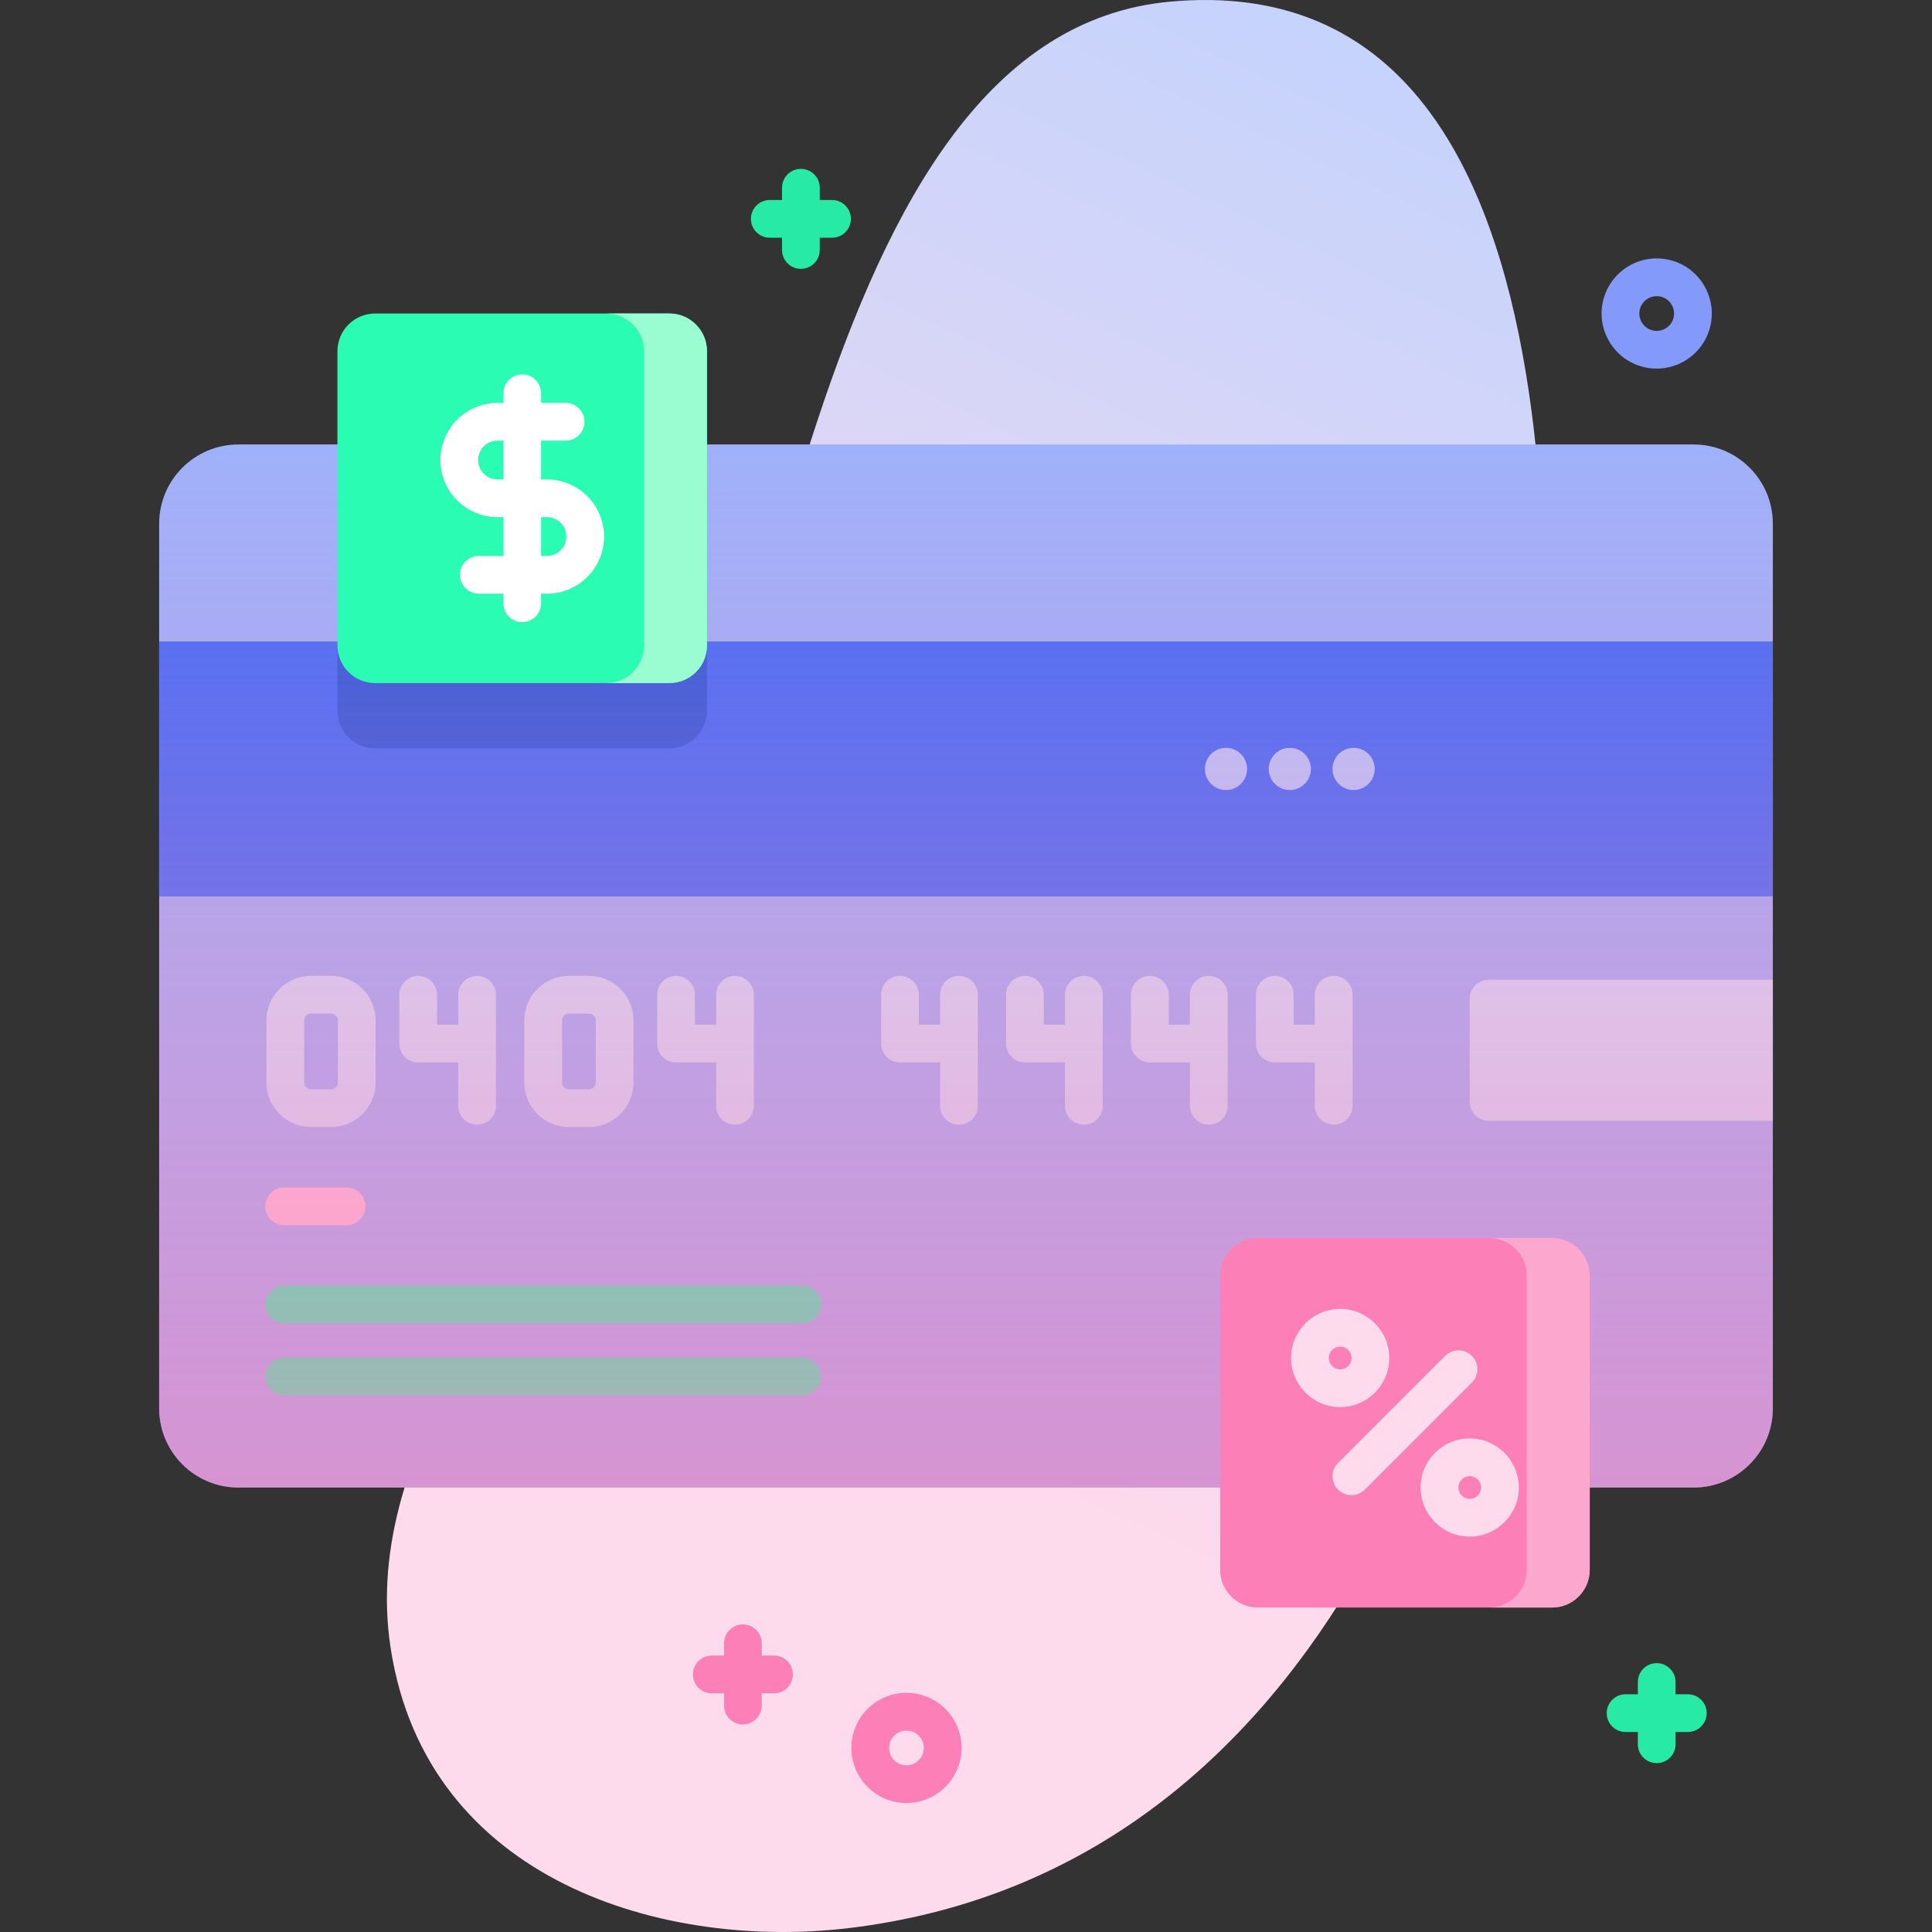 <svg id="Capa_1" enable-background="new 0 0 512 512" height="512" viewBox="0 0 512 512" width="512" xmlns="http://www.w3.org/2000/svg" xmlns:xlink="http://www.w3.org/1999/xlink"><rect x="0" y="0" width="512" height="512" fill="#333333" stroke="none"/><linearGradient id="SVGID_1_" gradientTransform="matrix(1 0 0 -1 -561.6 -4458.99)" gradientUnits="userSpaceOnUse" x1="958.425" x2="795.758" y1="-4488.887" y2="-4836.221"><stop offset="0" stop-color="#c6d3fc"/><stop offset=".593" stop-color="#e6d8f3"/><stop offset=".997" stop-color="#fddaec"/></linearGradient><linearGradient id="SVGID_2_" gradientUnits="userSpaceOnUse" x1="256" x2="256" y1="117.79" y2="394.21"><stop offset=".003" stop-color="#fc80b7" stop-opacity="0"/><stop offset="1" stop-color="#fc80b7" stop-opacity=".6"/></linearGradient><g><path d="m310.203.425c-95.818 8.652-105.09 192.428-146.416 286.587-20.478 46.658-68.772 94.794-60.258 149.782 9.605 62.035 72.897 80.075 121.683 74.14 120.723-14.685 172.899-141.053 180.797-260.801 4.869-73.829 20.301-260.192-95.806-249.708z" fill="url(#SVGID_1_)"/><path d="m469.82 138.79v234.42c0 11.6-9.4 21-21 21h-385.64c-11.6 0-21-9.4-21-21v-234.42c0-11.6 9.4-21 21-21h385.64c11.6 0 21 9.4 21 21z" fill="#9fb1fa"/><path d="m394.488 297.032h75.333v-37.381h-75.333c-2.761 0-5 2.239-5 5v27.381c0 2.762 2.238 5 5 5z" fill="#d1defd"/><path d="m42.18 170h427.64v67.55h-427.64z" fill="#466ef8"/><path d="m187.36 170v18.31c0 5.52-4.47 10-10 10h-77.94c-5.52 0-10-4.48-10-10v-18.31z" fill="#315ddb"/><path d="m91.831 324.698h-16.52c-2.762 0-5-2.239-5-5s2.238-5 5-5h16.52c2.762 0 5 2.239 5 5s-2.239 5-5 5z" fill="#fdc4de"/><path d="m212.595 350.698h-137.284c-2.762 0-5-2.239-5-5s2.238-5 5-5h137.284c2.762 0 5 2.239 5 5s-2.238 5-5 5z" fill="#2bfcb4"/><path d="m212.595 369.778h-137.284c-2.762 0-5-2.239-5-5s2.238-5 5-5h137.284c2.762 0 5 2.239 5 5s-2.238 5-5 5z" fill="#2bfcb4"/><g fill="#b7c5fc"><circle cx="324.902" cy="203.777" r="5.59"/><circle cx="341.812" cy="203.777" r="5.59"/><circle cx="358.722" cy="203.777" r="5.59"/></g><g fill="#d1defd"><path d="m87.743 298.681h-5.332c-6.508 0-11.803-5.295-11.803-11.803v-16.457c0-6.508 5.295-11.803 11.803-11.803h5.332c6.508 0 11.803 5.295 11.803 11.803v16.457c0 6.508-5.295 11.803-11.803 11.803zm-5.331-30.062c-.994 0-1.803.809-1.803 1.803v16.457c0 .994.809 1.803 1.803 1.803h5.332c.994 0 1.803-.809 1.803-1.803v-16.457c0-.994-.809-1.803-1.803-1.803z"/><path d="m124.845 281.555h-14.025c-2.761 0-5-2.239-5-5v-12.936c0-2.761 2.239-5 5-5s5 2.239 5 5v7.936h9.025c2.761 0 5 2.239 5 5s-2.239 5-5 5z"/><path d="m126.442 298.065c-2.761 0-5-2.239-5-5v-29.446c0-2.761 2.239-5 5-5s5 2.239 5 5v29.446c0 2.761-2.238 5-5 5z"/><path d="m156.087 298.681h-5.332c-6.508 0-11.803-5.295-11.803-11.803v-16.457c0-6.508 5.295-11.803 11.803-11.803h5.332c6.508 0 11.802 5.295 11.802 11.803v16.457c.001 6.508-5.294 11.803-11.802 11.803zm-5.331-30.062c-.994 0-1.803.809-1.803 1.803v16.457c0 .994.809 1.803 1.803 1.803h5.332c.994 0 1.802-.809 1.802-1.803v-16.457c0-.994-.809-1.803-1.802-1.803z"/><path d="m193.188 281.555h-14.025c-2.761 0-5-2.239-5-5v-12.936c0-2.761 2.239-5 5-5s5 2.239 5 5v7.936h9.025c2.761 0 5 2.239 5 5s-2.238 5-5 5z"/><path d="m194.786 298.065c-2.761 0-5-2.239-5-5v-29.446c0-2.761 2.239-5 5-5s5 2.239 5 5v29.446c0 2.761-2.239 5-5 5z"/><path d="m252.532 281.555h-14.024c-2.761 0-5-2.239-5-5v-12.936c0-2.761 2.239-5 5-5s5 2.239 5 5v7.936h9.024c2.762 0 5 2.239 5 5s-2.238 5-5 5z"/><path d="m254.131 298.065c-2.762 0-5-2.239-5-5v-29.446c0-2.761 2.238-5 5-5s5 2.239 5 5v29.446c0 2.761-2.238 5-5 5z"/><path d="m285.64 281.555h-14.024c-2.762 0-5-2.239-5-5v-12.936c0-2.761 2.238-5 5-5s5 2.239 5 5v7.936h9.024c2.762 0 5 2.239 5 5s-2.239 5-5 5z"/><path d="m287.237 298.065c-2.762 0-5-2.239-5-5v-29.446c0-2.761 2.238-5 5-5s5 2.239 5 5v29.446c0 2.761-2.238 5-5 5z"/><path d="m318.747 281.555h-14.025c-2.762 0-5-2.239-5-5v-12.936c0-2.761 2.238-5 5-5s5 2.239 5 5v7.936h9.025c2.762 0 5 2.239 5 5s-2.238 5-5 5z"/><path d="m320.345 298.065c-2.762 0-5-2.239-5-5v-29.446c0-2.761 2.238-5 5-5s5 2.239 5 5v29.446c0 2.761-2.239 5-5 5z"/><path d="m351.855 281.555h-14.025c-2.762 0-5-2.239-5-5v-12.936c0-2.761 2.238-5 5-5s5 2.239 5 5v7.936h9.025c2.762 0 5 2.239 5 5s-2.239 5-5 5z"/><path d="m353.452 298.065c-2.762 0-5-2.239-5-5v-29.446c0-2.761 2.238-5 5-5s5 2.239 5 5v29.446c0 2.761-2.238 5-5 5z"/></g><path d="m469.82 138.79v234.42c0 11.6-9.4 21-21 21h-385.64c-11.6 0-21-9.4-21-21v-234.42c0-11.6 9.4-21 21-21h385.64c11.6 0 21 9.4 21 21z" fill="url(#SVGID_2_)"/><path d="m177.365 181.025h-77.944c-5.523 0-10-4.477-10-10v-77.944c0-5.523 4.477-10 10-10h77.944c5.523 0 10 4.477 10 10v77.944c0 5.523-4.478 10-10 10z" fill="#2bfcb4"/><path d="m187.361 93.083v77.94c0 5.52-4.47 10-10 10h-16.69c5.53 0 10-4.48 10-10v-77.94c0-5.53-4.47-10-10-10h16.69c5.53 0 10 4.47 10 10z" fill="#9afdd2"/><path d="m411.295 426.017h-77.944c-5.523 0-10-4.477-10-10v-77.944c0-5.523 4.477-10 10-10h77.944c5.523 0 10 4.477 10 10v77.944c0 5.523-4.477 10-10 10z" fill="#fc80b7"/><path d="m421.291 338.076v77.94c0 5.52-4.47 10-10 10h-16.69c5.53 0 10-4.48 10-10v-77.94c0-5.53-4.47-10-10-10h16.69c5.53 0 10 4.47 10 10z" fill="#fca8ce"/><path d="m144.941 127.053h-1.548v-10.281h6.511c2.761 0 5-2.239 5-5s-2.239-5-5-5h-6.511v-2.551c0-2.761-2.239-5-5-5s-5 2.239-5 5v2.551h-1.548c-8.348 0-15.14 6.792-15.14 15.141 0 8.348 6.792 15.14 15.14 15.14h1.548v10.281h-6.511c-2.761 0-5 2.239-5 5s2.239 5 5 5h6.511v2.551c0 2.761 2.239 5 5 5s5-2.239 5-5v-2.551h1.548c8.349 0 15.141-6.792 15.141-15.141 0-8.348-6.792-15.14-15.141-15.14zm-13.097 0c-2.834 0-5.14-2.306-5.14-5.14s2.306-5.141 5.14-5.141h1.548v10.281zm13.097 20.28h-1.548v-10.281h1.548c2.834 0 5.141 2.306 5.141 5.14s-2.307 5.141-5.141 5.141z" fill="#fff"/><path d="m355.158 372.891c-7.174 0-13.011-5.836-13.011-13.011s5.837-13.011 13.011-13.011 13.011 5.836 13.011 13.011-5.837 13.011-13.011 13.011zm0-16.021c-1.66 0-3.011 1.351-3.011 3.011s1.351 3.011 3.011 3.011 3.011-1.351 3.011-3.011-1.351-3.011-3.011-3.011z" fill="#fddaec"/><path d="m389.487 407.221c-7.174 0-13.011-5.836-13.011-13.011s5.837-13.011 13.011-13.011 13.011 5.836 13.011 13.011-5.837 13.011-13.011 13.011zm0-16.022c-1.66 0-3.011 1.351-3.011 3.011s1.351 3.011 3.011 3.011 3.011-1.351 3.011-3.011-1.351-3.011-3.011-3.011z" fill="#fddaec"/><path d="m358.13 396.238c-1.279 0-2.56-.488-3.535-1.464-1.953-1.953-1.953-5.119 0-7.071l28.386-28.386c1.951-1.952 5.119-1.952 7.07 0 1.953 1.953 1.953 5.119 0 7.071l-28.386 28.386c-.976.976-2.256 1.464-3.535 1.464z" fill="#fddaec"/><path d="m220.494 53h-3.25v-3.25c0-2.761-2.239-5-5-5s-5 2.239-5 5v3.25h-3.25c-2.761 0-5 2.239-5 5s2.239 5 5 5h3.25v3.25c0 2.761 2.239 5 5 5s5-2.239 5-5v-3.25h3.25c2.761 0 5-2.239 5-5s-2.239-5-5-5z" fill="#27eaa6"/><path d="m447.292 449h-3.25v-3.25c0-2.761-2.238-5-5-5s-5 2.239-5 5v3.25h-3.25c-2.762 0-5 2.239-5 5s2.238 5 5 5h3.25v3.25c0 2.761 2.238 5 5 5s5-2.239 5-5v-3.25h3.25c2.762 0 5-2.239 5-5s-2.238-5-5-5z" fill="#27eaa6"/><path d="m205.122 438.74h-3.25v-3.25c0-2.761-2.239-5-5-5s-5 2.239-5 5v3.25h-3.25c-2.761 0-5 2.239-5 5s2.239 5 5 5h3.25v3.25c0 2.761 2.239 5 5 5s5-2.239 5-5v-3.25h3.25c2.761 0 5-2.239 5-5s-2.239-5-5-5z" fill="#fc80b7"/><path d="m240.213 477.825c-1.433 0-2.889-.213-4.327-.66-7.688-2.391-11.999-10.592-9.608-18.28 1.158-3.725 3.697-6.775 7.15-8.59 3.453-1.814 7.406-2.177 11.13-1.018 3.724 1.158 6.775 3.697 8.59 7.15 1.814 3.453 2.176 7.406 1.018 11.131-1.944 6.25-7.727 10.267-13.953 10.267zm.003-19.209c-.736 0-1.466.179-2.136.531-1.088.572-1.889 1.534-2.254 2.708-.753 2.423.605 5.008 3.029 5.762 2.422.753 5.007-.605 5.762-3.029.365-1.173.251-2.419-.321-3.507s-1.534-1.889-2.708-2.254c-.45-.141-.912-.211-1.372-.211z" fill="#fc80b7"/><path d="m439.033 97.688c-1.433 0-2.889-.213-4.327-.66-7.688-2.391-11.998-10.591-9.608-18.28 2.393-7.689 10.588-11.999 18.281-9.608 7.688 2.391 11.998 10.591 9.607 18.28-1.944 6.25-7.727 10.268-13.953 10.268zm.012-19.208c-1.963 0-3.785 1.266-4.398 3.237-.753 2.423.605 5.008 3.029 5.762 2.426.755 5.008-.606 5.762-3.029.753-2.424-.605-5.008-3.028-5.762-.454-.141-.914-.208-1.365-.208zm9.167 7.455h.01z" fill="#839afa"/></g></svg>